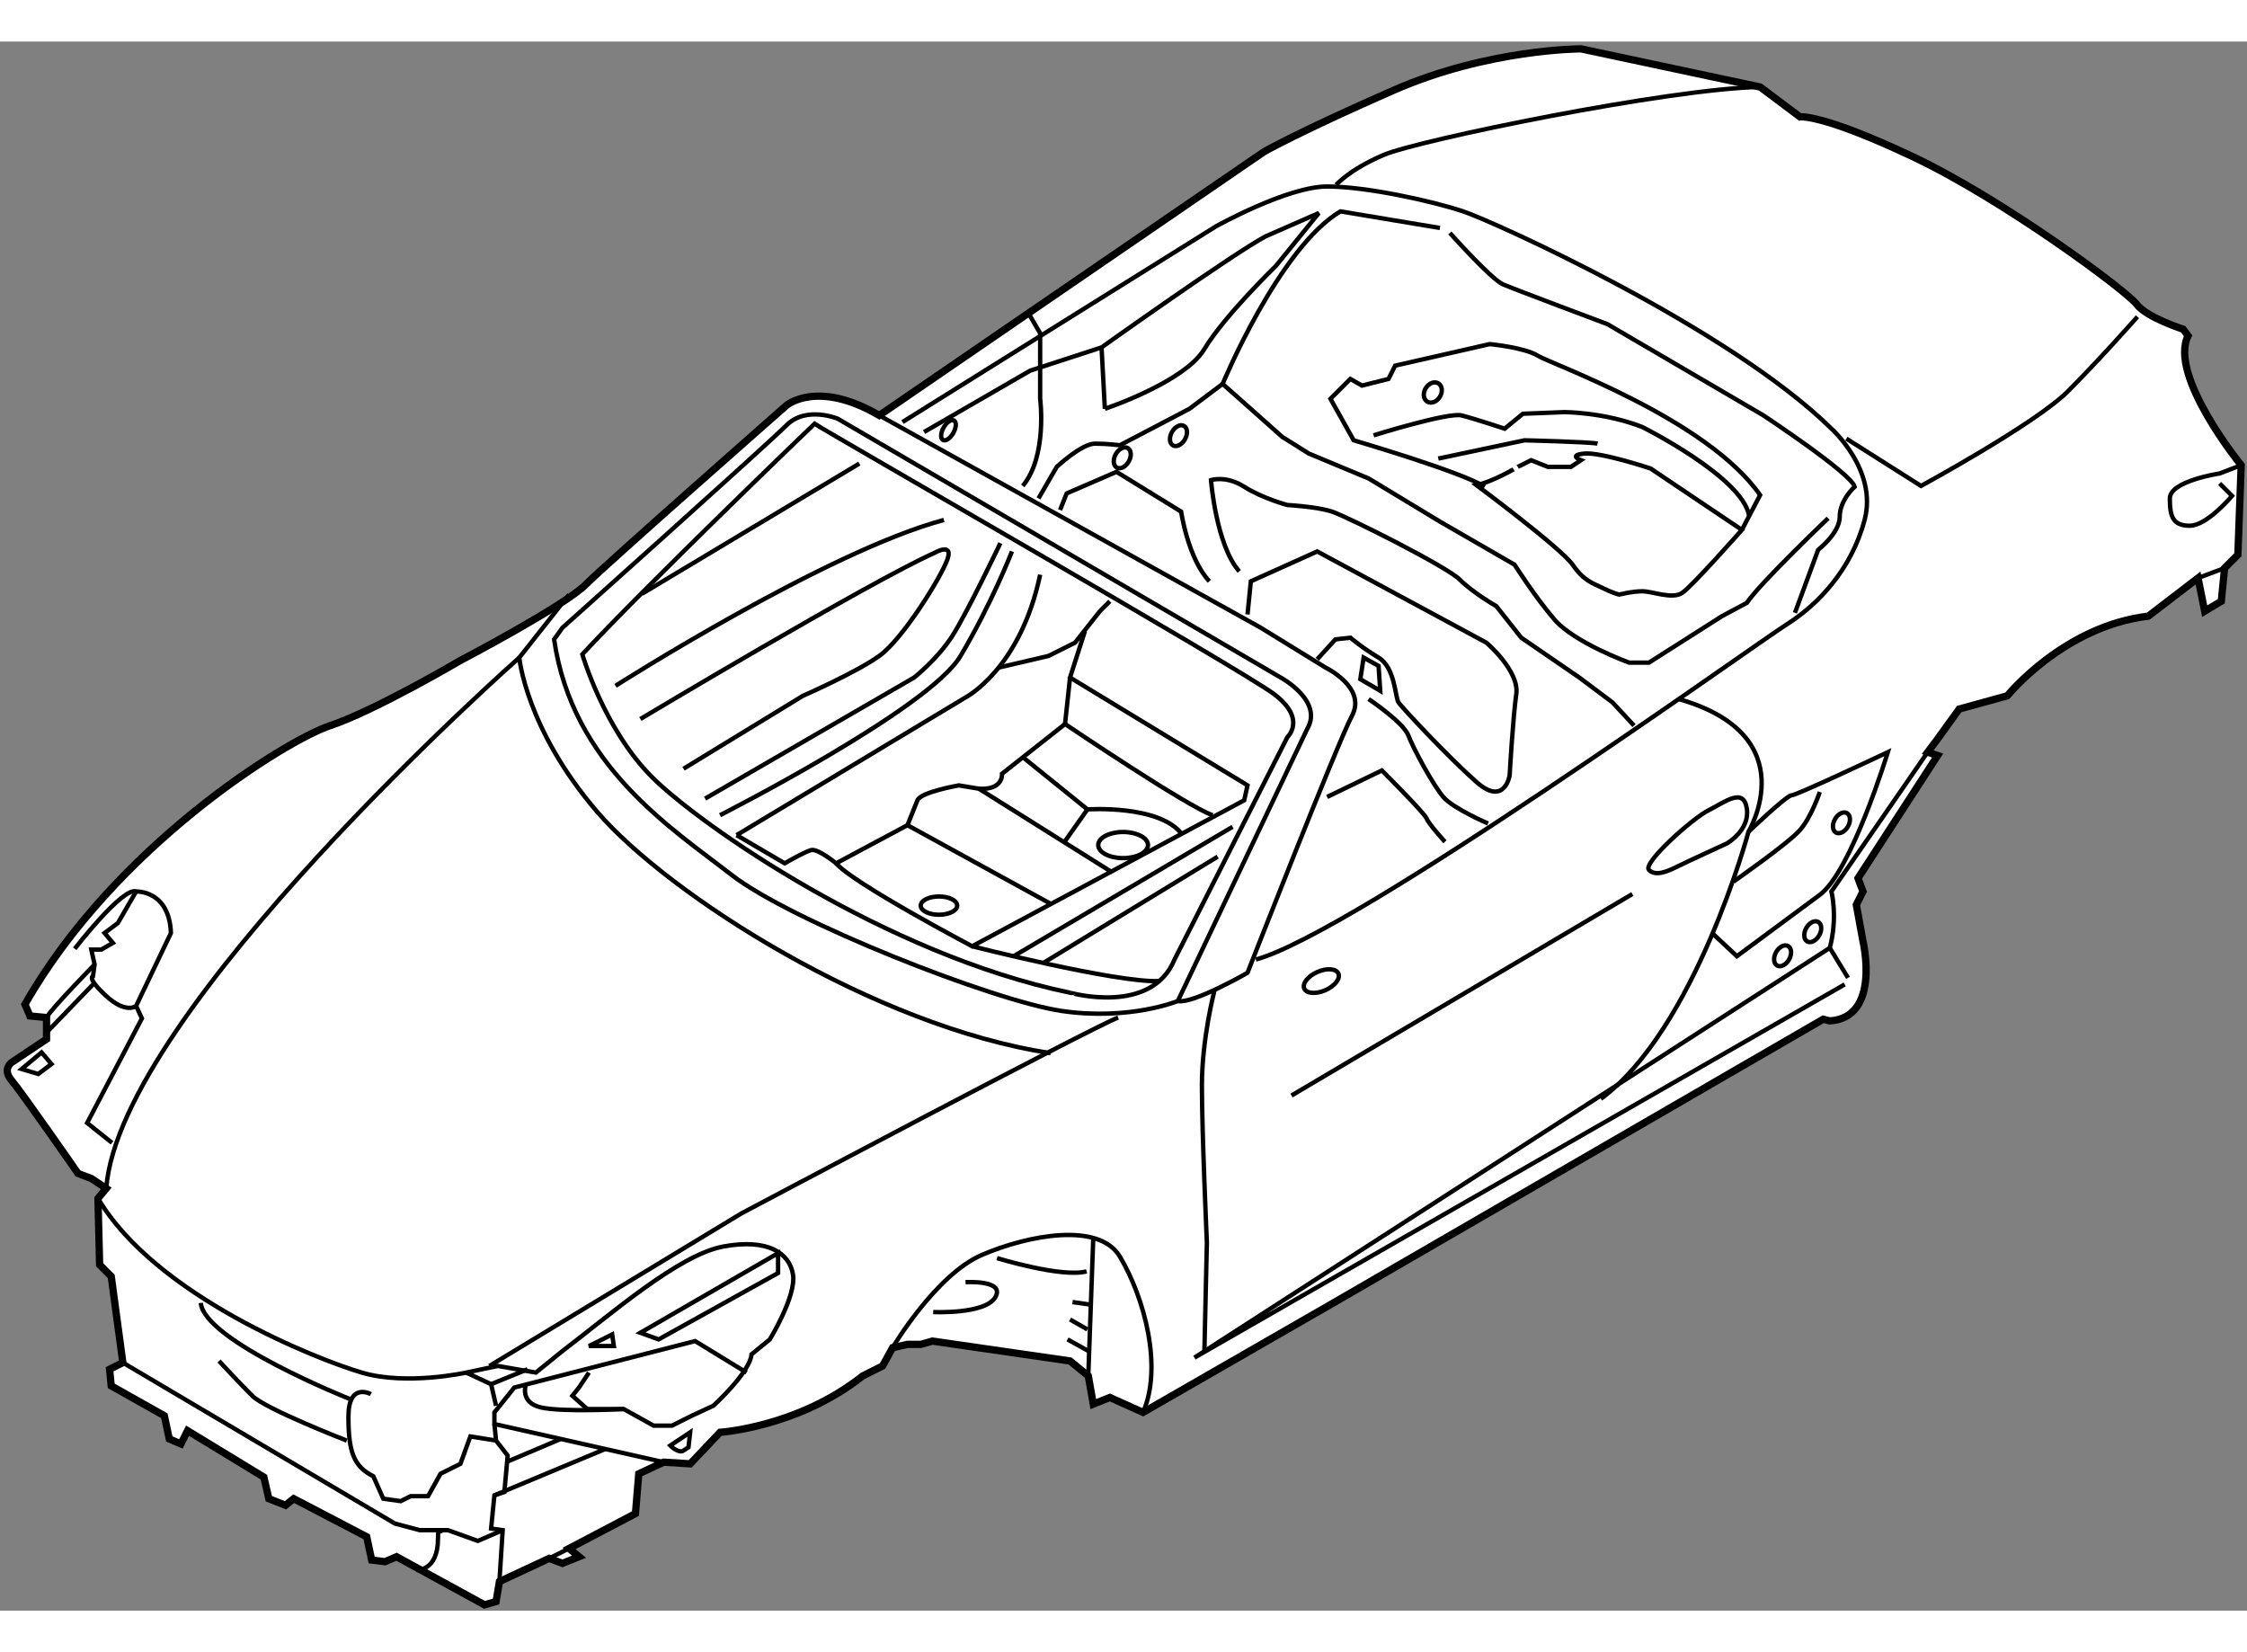 <?xml version="1.0" encoding="utf-8"?>
<!-- Generator: Adobe Illustrator 15.1.0, SVG Export Plug-In . SVG Version: 6.00 Build 0)  -->
<!DOCTYPE svg PUBLIC "-//W3C//DTD SVG 1.1//EN" "http://www.w3.org/Graphics/SVG/1.1/DTD/svg11.dtd">
<svg version="1.1" xmlns="http://www.w3.org/2000/svg" xmlns:xlink="http://www.w3.org/1999/xlink" x="0px" y="0px" width="244.8px"
	 height="180px" viewBox="84.984 63.709 154.217 107.692" enable-background="new 0 0 244.8 180" xml:space="preserve">
	
<rect x="84.984" y="63.709" width="154.217" height="107.692" fill="#808080" stroke="none"/>
	
<g><path fill="#FFFFFF" stroke="#000000" stroke-width="0.5" d="M171.742,71.268l-26.413,18.101c-4.27-2.504-6.375-0.682-6.375-0.682
			s-12.296,10.816-13.775,12.294c-1.48,1.481-8.653,5.238-8.653,5.238s-5.807,3.416-8.88,4.44
			c-3.074,1.024-14.8,8.312-20.948,19.128l0.342,0.796l1.138,0.113v1.48l-2.39,1.595c0,0-0.683,0.453,0,1.251
			c0.683,0.799,4.554,6.376,4.554,6.376l0.91,0.343l1.025,0.682l-0.569,0.684l0.113,4.554l0.797,0.799l0.797,5.918l-0.91,0.456
			l0.113,1.139l3.644,2.05l0.341,1.594l0.797,0.34l0.455-0.909l5.237,3.188l0.341,1.479l1.139,0.454l0.57-0.454l5.01,2.617
			l0.341,1.596l0.91,0.112l0.799-0.341l6.033,3.302l0.796-0.228l0.229-1.366l3.415-1.594l0.912,0.341l1.138-0.455l-0.683-0.568
			l4.554-2.393l0.228-2.732l1.708-0.796l1.821,0.113l2.049-2.163c0,0,5.351-0.343,9.792-3.87l1.364-0.684l0.685-1.252l1.024-0.229
			h0.91l0.798-0.227l9.45,1.366l1.252,1.024l0.342,1.936l1.138-0.456l2.277,1.024l12.865-7.399l33.813-19.583l0.456,0.113
			c3.527-0.228,2.276-5.464,2.276-5.464l-0.456-2.506l0.456-0.91l-0.341-0.91l5.465-8.424l-0.684-0.229l0.684-0.91l1.479-2.05
			l3.302-0.909c0,0,3.869-4.783,9.676-5.466l3.416-2.618l0.456,2.276l1.139-0.683l0.228-2.277l0.91-0.911l0.228-6.148
			c0,0-5.009-6.147-3.644-8.88l-0.341-0.455c0,0-2.505-0.797-3.187-1.708c-0.683-0.911-9.108-7.173-15.37-10.133
			c-6.263-2.96-7.742-2.732-7.742-2.732l-2.732-2.049l-12.297-2.618c0,0-6.375,0-12.864,2.846
			C174.133,69.901,171.742,71.268,171.742,71.268z"></path><path fill="none" stroke="#000000" stroke-width="0.3" d="M120.623,105.991c0,0-27.438,24.251-28.348,36.432"></path><path fill="none" stroke="#000000" stroke-width="0.3" d="M109.011,156.883c0,0-10.019-3.984-10.247-6.604"></path><path fill="none" stroke="#000000" stroke-width="0.3" d="M100.017,154.265c0,0,1.366,1.479,2.278,2.389
			c0.91,0.912,6.489,3.075,6.489,3.075"></path><polyline fill="none" stroke="#000000" stroke-width="0.3" points="93.414,154.377 112.085,165.421 113.793,165.877 
			115.729,165.877 117.778,166.615 119.485,165.877 		"></polyline><polygon fill="none" stroke="#000000" stroke-width="0.3" points="87.835,133.088 86.469,134.228 87.607,134.568 88.518,133.884 
					"></polygon><path fill="none" stroke="#000000" stroke-width="0.3" d="M93.073,124.208l1.252-2.164c0,0,2.276-0.113,2.39,2.847l-2.39,5.009
			c0,0-0.684,0.569-2.05-0.683c-1.366-1.251-0.911-1.367-0.911-1.367l0.114-0.796l-0.228-1.024h0.684l0.797-0.456l-0.57-0.683
			L93.073,124.208z"></path><line fill="none" stroke="#000000" stroke-width="0.3" x1="88.176" y1="131.722" x2="91.479" y2="128.306"></line><polyline fill="none" stroke="#000000" stroke-width="0.3" points="130.529,161.209 118.916,158.591 118.916,157.793 
			120.283,156.086 132.691,152.898 136.223,155.061 		"></polyline><path fill="none" stroke="#000000" stroke-width="0.3" d="M125.405,155.061l-0.683,1.025l-0.455,0.567l1.024,0.912h2.504
			l2.05,1.139h1.252l1.367-0.683l1.479-0.684c0,0,2.506-2.275,2.619-3.527l1.254-1.026c0,0,1.82-2.96,1.594-4.441
			c-0.229-1.478-1.709-2.504-4.782-1.935c-3.074,0.57-7.742,4.669-11.043,7.173l-1.823,1.479l-2.618-0.455l-2.162,0.455
			c0,0-4.099,0.911-7.173,0c-3.073-0.91-14.117-5.236-18.102-11.954"></path><path fill="none" stroke="#000000" stroke-width="0.3" d="M121.079,155.858c0,0-0.455,1.252,1.025,1.594
			c1.48,0.341,5.691,0.113,5.691,0.113"></path><path fill="none" stroke="#000000" stroke-width="0.3" d="M118.575,154.605l17.304-10.475c0,0,24.25-12.864,25.845-13.435"></path><path fill="none" stroke="#000000" stroke-width="0.3" d="M146.24,153.354c0,0,2.96-5.011,6.147-6.375
			c3.189-1.366,8.024-2.267,9.45,0.112c1.708,2.846,2.959,7.628,1.594,10.702"></path><polygon fill="none" stroke="#000000" stroke-width="0.3" points="138.385,146.865 128.935,152.329 130.187,152.784 
			138.385,148.229 		"></polygon><polyline fill="none" stroke="#000000" stroke-width="0.3" points="116.981,155.061 118.689,155.858 119.029,157.338 		"></polyline><line fill="none" stroke="#000000" stroke-width="0.3" x1="121.192" y1="154.834" x2="118.689" y2="155.858"></line><path fill="none" stroke="#000000" stroke-width="0.3" d="M132.351,159.159l-1.366,0.911c0,0,0.569,0.569,0.911,0.341
			c0.341-0.227,0.341-0.227,0.341-0.227L132.351,159.159z"></path><polygon fill="none" stroke="#000000" stroke-width="0.3" points="126.999,152.442 127.114,153.239 125.405,153.239 		"></polygon><path fill="none" stroke="#000000" stroke-width="0.3" d="M113.566,168.608c0,0,1.479,0.118,1.479-2.163
			c0-1.024,0.17-0.341,0.17-0.341"></path><polyline fill="none" stroke="#000000" stroke-width="0.3" points="118.916,158.591 119.029,159.729 119.827,160.753 
			119.6,163.259 118.916,163.485 118.689,165.763 119.485,165.877 119.258,169.406 		"></polyline><line fill="none" stroke="#000000" stroke-width="0.3" x1="123.472" y1="159.615" x2="119.713" y2="161.209"></line><line fill="none" stroke="#000000" stroke-width="0.3" x1="126.544" y1="160.298" x2="118.916" y2="163.485"></line><line fill="none" stroke="#000000" stroke-width="0.3" x1="124.04" y1="167.13" x2="122.673" y2="167.813"></line><line fill="none" stroke="#000000" stroke-width="0.3" x1="159.675" y1="155.289" x2="160.017" y2="145.839"></line><path fill="none" stroke="#000000" stroke-width="0.3" d="M153.412,147.205c0,0,4.44,1.366,6.148,0.91"></path><path fill="none" stroke="#000000" stroke-width="0.3" d="M123.585,103.942c0,0,14.002-12.524,15.369-13.89
			c1.366-1.366,3.529-0.455,3.529-0.455l30.397,17.761c0,0,2.959,1.594,1.821,3.527l-8.88,18.674c0,0-3.302,1.364-7.969,0.683
			c-4.669-0.683-18.559-6.15-22.656-9.337c-4.1-3.188-10.931-7.514-12.182-16.167L123.585,103.942z"></path><path fill="none" stroke="#000000" stroke-width="0.3" d="M165.594,126.712l7.742-15.256c0,0,1.366-1.252-0.911-2.96
			c-2.276-1.707-30.51-17.874-31.535-18.557c0,0-11.271,10.814-15.94,15.824c0,0,1.481,5.124,4.782,8.426
			c3.303,3.302,16.054,12.183,28.691,14.8C158.423,128.989,164,130.583,165.594,126.712z"></path><path fill="none" stroke="#000000" stroke-width="0.3" d="M145.329,89.368l26.187,14.574l4.439,2.731c0,0,2.847,1.368,1.821,3.303
			c-1.024,1.935-7.173,17.646-7.173,17.646s-3.757,2.162-4.781,1.937"></path><path fill="none" stroke="#000000" stroke-width="0.3" d="M146.923,89.824l21.519-13.434c0,0,4.895-2.733,7.627-2.733
			c2.733,0,7.287,1.024,9.337,1.708s18.216,7.971,25.274,14.914c0,0,3.187,2.849,2.276,6.263c-0.91,3.416-3.188,5.806-5.351,7.173
			c-2.164,1.365-29.715,21.176-36.432,22.997"></path><path fill="none" stroke="#000000" stroke-width="0.3" d="M170.604,103.03l0.228-2.276l4.555-2.05l11.613,6.263
			c0,0,2.276,1.936,2.05,3.529c-0.229,1.594-0.456,5.578-0.456,5.578s-0.343,2.163-2.278,0.455c-1.935-1.707-5.123-5.123-5.35-5.464
			c-0.229-0.342-0.229-2.392-1.367-3.074c-1.138-0.684-1.935-1.367-1.935-1.367l-1.025,0.114l-1.252,1.367"></path><path fill="none" stroke="#000000" stroke-width="0.3" d="M186.314,94.151c0,0,5.808,4.325,6.604,5.464
			c0.798,1.139,1.367,1.252,2.05,1.595c0.685,0.342,1.138,0.456,1.138,0.456s0.912-0.229,1.595-0.229
			c0.684,0,2.049,0.569,2.733,0.115c0.683-0.455,4.099-4.327,4.099-4.327l-6.264-4.213c0,0-3.414-1.138-4.553-1.024
			c-1.138,0.115-0.229,0.455-0.229,0.455l-0.684,0.456h-1.594l-1.138-0.456l-0.91,0.456
			C189.162,92.898,187.454,93.923,186.314,94.151z"></path><path fill="none" stroke="#000000" stroke-width="0.3" d="M183.697,92.329l5.919-1.252c0,0,4.556,0.113,5.011,0.228"></path><path fill="none" stroke="#000000" stroke-width="0.3" d="M186.886,94.265c-1.594-1.023-8.995-3.188-8.995-3.188l-1.594-2.848
			l1.366-1.365l0.797,0.456l1.82-0.456l0.456-0.911l6.49-1.479c0,0,2.39,0.228,3.302,0.797c0.911,0.569,11.611,4.326,15.256,9.564
			l-1.252,2.39"></path><path fill="none" stroke="#000000" stroke-width="0.3" d="M179.257,90.735c0,0,5.122-1.595,6.034-1.367
			c0.911,0.229,2.961,0.911,2.961,0.911l1.251-1.024l2.848-0.113c0,0,2.73,0,5.35,1.024c0,0,6.844,3.422,7.322,6.058"></path><ellipse transform="matrix(-0.854 -0.521 0.521 -0.854 294.227 258.358)" fill="none" stroke="#000000" stroke-width="0.3" cx="183.438" cy="87.812" rx="0.569" ry="0.734"></ellipse><path fill="none" stroke="#000000" stroke-width="0.3" d="M184.493,76.846c0,0,2.847,3.188,3.644,3.528
			c0.798,0.343,7.173,2.733,7.173,2.733l10.702,6.261c0,0,6.033,3.986,6.262,4.896c0,0-1.024,0.91-1.024,2.05
			c0,1.138-1.48,2.276-1.48,2.276l-1.595,4.326"></path><path fill="none" stroke="#000000" stroke-width="0.3" d="M170.035,100.072c-1.594-1.822-1.937-6.263-1.937-6.263
			s1.025-0.342,2.279,0.455c1.251,0.797,2.958,1.253,2.958,1.253s2.05,0.113,3.075,0.456c1.023,0.341,7.855,3.755,8.766,4.667
			c0.91,0.911,2.504,1.821,2.504,1.821l1.709,2.162l3.984,2.734l2.278,1.707l1.479,1.594"></path><path fill="none" stroke="#000000" stroke-width="0.3" d="M210.452,96.428c0,0-4.668,4.439-5.579,5.807l-1.708,0.911l-5.01,3.188
			h-1.364c0,0-3.758-1.366-5.125-2.96c-1.365-1.594-2.731-3.758-2.731-3.758l-5.123-2.959l-4.896-2.961l-4.099-1.708l-1.822-1.139
			l-4.099-3.643c0,0,3.871-9.335,8.084-11.841l6.831,1.139"></path><path fill="none" stroke="#000000" stroke-width="0.3" d="M168.896,87.206l-2.277,1.708l-4.781,2.504c0,0-0.797-0.113-1.708-0.113
			s-2.619,1.594-2.619,1.594l-1.251,2.163"></path><path fill="none" stroke="#000000" stroke-width="0.3" d="M178.916,108.837c0,0,2.39,1.595,2.731,2.505
			c0.343,0.911,1.708,3.417,2.393,4.212c0.682,0.799,3.072,1.822,3.072,1.822"></path><polygon fill="none" stroke="#000000" stroke-width="0.3" points="178.573,105.991 178.347,107.471 179.713,108.268 
			179.598,106.561 		"></polygon><polyline fill="none" stroke="#000000" stroke-width="0.3" points="161.154,102.121 160.472,102.804 158.765,104.967 
			156.942,105.877 153.527,106.674 		"></polyline><path fill="none" stroke="#000000" stroke-width="0.3" d="M135.537,118.174l15.712-9.45c0,0,3.758-1.935,5.123-8.426"></path><path fill="none" stroke="#000000" stroke-width="0.3" d="M134.399,116.806c0,0,14.346-7.285,16.509-10.929
			c2.163-3.643,3.529-7.173,3.529-7.173"></path><path fill="none" stroke="#000000" stroke-width="0.3" d="M128.935,110.204c0,0,15.599-9.337,20.151-11.385
			c0,0,1.366-0.798,0.912,0.454c-0.456,1.254-3.075,5.467-4.669,6.604c-1.594,1.138-5.236,2.734-5.236,2.734l-8.197,5.007"></path><path fill="none" stroke="#000000" stroke-width="0.3" d="M127.228,107.927c0,0,14.459-9.223,22.541-11.385"></path><path fill="none" stroke="#000000" stroke-width="0.3" d="M133.376,115.668l14.346-8.31c0,0,1.594-1.253,2.617-2.847
			c1.023-1.595,3.302-6.377,3.302-6.377"></path><path fill="none" stroke="#000000" stroke-width="0.3" d="M135.537,118.174l3.303,1.936c0,0,1.366-0.798,1.822-0.911
			c0.455-0.114,1.707,0.911,1.707,0.911l4.896-2.618c0,0,0.457-1.139,0.684-1.709s2.846-1.023,2.846-1.023l1.367,0.227
			c1.707,0.113,1.593-1.025,1.593-1.025l4.326-3.414c0,0,8.426,5.691,10.133,6.26"></path><path fill="none" stroke="#000000" stroke-width="0.3" d="M159.447,104.17l-1.024,3.188l12.181,7.4l-0.226,1.023l-18.673,10.02
			c0,0-8.196-4.327-9.336-5.692"></path><line fill="none" stroke="#000000" stroke-width="0.3" x1="147.265" y1="117.491" x2="157.113" y2="122.898"></line><ellipse fill="none" stroke="#000000" stroke-width="0.3" cx="149.427" cy="123.011" rx="1.252" ry="0.627"></ellipse><line fill="none" stroke="#000000" stroke-width="0.3" x1="143.963" y1="92.672" x2="129.049" y2="101.607"></line><ellipse fill="none" stroke="#000000" stroke-width="0.3" cx="162.065" cy="118.855" rx="1.708" ry="0.897"></ellipse><line fill="none" stroke="#000000" stroke-width="0.3" x1="152.161" y1="114.985" x2="161.325" y2="120.734"></line><line fill="none" stroke="#000000" stroke-width="0.3" x1="156.601" y1="126.941" x2="168.555" y2="119.652"></line><path fill="none" stroke="#000000" stroke-width="0.3" d="M151.705,125.802c0,0,9.848,2.504,12.808,2.39"></path><line fill="none" stroke="#000000" stroke-width="0.3" x1="158.08" y1="110.546" x2="158.423" y2="107.358"></line><path fill="none" stroke="#000000" stroke-width="0.3" d="M176.068,115.554l3.757-1.819c0,0,2.96,2.959,3.074,3.301
			c0.115,0.341,1.254,1.594,1.254,1.594"></path><path fill="none" stroke="#000000" stroke-width="0.3" d="M124.04,101.666l-3.417,4.325c0,0,0.456,4.896,5.352,10.589
			c4.896,5.691,19.044,14.735,31.112,16.555"></path><path fill="none" stroke="#000000" stroke-width="0.3" d="M157.74,95.858l0.453-1.138l3.417-1.479l4.439,2.732
			c0,0,0.456,3.187,1.936,4.78"></path><line fill="none" stroke="#000000" stroke-width="0.3" x1="154.553" y1="126.484" x2="169.579" y2="117.604"></line><path fill="none" stroke="#000000" stroke-width="0.3" d="M200.205,108.837c8.768,2.505,4.781,9.108,4.781,9.108
			s-3.644,13.548-10.133,18.33"></path><path fill="none" stroke="#000000" stroke-width="0.3" d="M204.986,117.945c0,0,2.619-2.504,2.961-2.504
			c0.34,0,6.604-2.961,6.604-2.961s-2.506,8.197-4.67,9.791c-2.162,1.595-5.69,4.213-5.69,4.213l-1.707-1.594"></path><path fill="none" stroke="#000000" stroke-width="0.3" d="M209.881,115.212c0,0-0.568,1.71-1.364,2.619
			c-0.798,0.912-4.554,3.53-4.554,3.53"></path><polyline fill="none" stroke="#000000" stroke-width="0.3" points="211.59,128.42 166.961,154.036 210.566,125.915 
			211.818,127.966 		"></polyline><path fill="none" stroke="#000000" stroke-width="0.3" d="M160.813,88.914c0,0,5.466-1.822,6.831-4.1
			c1.366-2.277,4.896-5.692,4.896-5.692l2.96-3.643l-3.644,1.595c-2.163,1.137-11.271,7.628-11.271,7.628l-4.896,1.594l-7.286,4.213
			"></path><line fill="none" stroke="#000000" stroke-width="0.3" x1="160.813" y1="88.914" x2="160.586" y2="84.702"></line><path fill="none" stroke="#000000" stroke-width="0.3" d="M203.507,118.743c0,0,1.593-0.91,1.366-2.391
			c-0.228-1.48-1.48-0.458-2.619,0.113c-1.138,0.569-4.554,3.643-4.099,4.098c0.456,0.457,1.253,0.114,1.936-0.227
			C200.774,119.996,203.507,118.743,203.507,118.743z"></path><path fill="none" stroke="#000000" stroke-width="0.3" d="M231.684,82.595c0,0-2.561,2.904-4.78,5.124
			c-2.22,2.221-10.076,6.488-10.076,6.488l-5.124-3.245"></path><path fill="none" stroke="#000000" stroke-width="0.3" d="M176.695,73.544c0,0,0.854-1.025,3.245-2.05
			c2.39-1.024,19.581-4.554,25.844-4.668"></path><path fill="none" stroke="#000000" stroke-width="0.3" d="M238.8,92.784l-1.479,0.569c0,0-3.416,0.512-3.416,1.708
			s0.172,1.879,1.367,1.879c1.194,0,2.902-2.05,2.902-2.05l-0.854-0.854"></path><line fill="none" stroke="#000000" stroke-width="0.3" x1="237.662" y1="99.844" x2="235.84" y2="100.527"></line><path fill="none" stroke="#000000" stroke-width="0.3" d="M217.967,111.57l-0.684,0.91l-6.604,9.563c0,0,0.454,1.766-0.113,3.871"></path><ellipse transform="matrix(-0.871 -0.491 0.491 -0.871 325.887 338.363)" fill="none" stroke="#000000" stroke-width="0.3" cx="207.369" cy="126.394" rx="0.512" ry="0.768"></ellipse><ellipse transform="matrix(-0.872 -0.49 0.49 -0.872 330.829 336.292)" fill="none" stroke="#000000" stroke-width="0.3" cx="209.418" cy="124.857" rx="0.511" ry="0.769"></ellipse><ellipse transform="matrix(-0.871 -0.492 0.492 -0.871 337.685 323.605)" fill="none" stroke="#000000" stroke-width="0.3" cx="211.361" cy="117.434" rx="0.512" ry="0.766"></ellipse><ellipse transform="matrix(-0.871 -0.492 0.492 -0.871 265.725 251.478)" fill="none" stroke="#000000" stroke-width="0.3" cx="165.936" cy="90.792" rx="0.512" ry="0.768"></ellipse><ellipse transform="matrix(-0.872 -0.49 0.49 -0.872 258.037 252.173)" fill="none" stroke="#000000" stroke-width="0.3" cx="162.008" cy="92.329" rx="0.512" ry="0.768"></ellipse><ellipse transform="matrix(-0.871 -0.492 0.492 -0.871 236.309 243.013)" fill="none" stroke="#000000" stroke-width="0.3" cx="150.092" cy="90.45" rx="0.381" ry="0.768"></ellipse><path fill="none" stroke="#000000" stroke-width="0.3" d="M157.967,118.743l1.651-2.335c0,0,4.952-0.34,6.489,1.707"></path><line fill="none" stroke="#000000" stroke-width="0.3" x1="155.178" y1="112.822" x2="159.618" y2="116.408"></line><path fill="none" stroke="#000000" stroke-width="0.3" d="M155.577,82.367l0.795,1.366v2.277v2.219c0,0,0.513,3.929-1.194,5.978"></path><path fill="none" stroke="#000000" stroke-width="0.3" d="M168.328,128.875c0,0-0.854,3.245-0.854,6.49
			c0,3.243,0.341,10.759,0.341,10.759l-0.171,7.514"></path><line fill="none" stroke="#000000" stroke-width="0.3" x1="173.621" y1="136.047" x2="197.018" y2="122.215"></line><line fill="none" stroke="#000000" stroke-width="0.3" x1="158.251" y1="152.784" x2="159.787" y2="153.638"></line><line fill="none" stroke="#000000" stroke-width="0.3" x1="158.423" y1="151.417" x2="159.618" y2="152.1"></line><line fill="none" stroke="#000000" stroke-width="0.3" x1="158.594" y1="150.222" x2="159.787" y2="150.393"></line><path fill="none" stroke="#000000" stroke-width="0.3" d="M149.031,150.906c0,0,3.584,0.171,4.269-1.024
			c0.682-1.197-2.051-1.026-2.051-1.026"></path><path fill="none" stroke="#000000" stroke-width="0.3" d="M176.843,127.676c0.15,0.345-0.25,0.856-0.898,1.143
			c-0.646,0.283-1.293,0.235-1.446-0.11c-0.151-0.346,0.249-0.858,0.897-1.14C176.042,127.281,176.691,127.33,176.843,127.676z"></path><path fill="none" stroke="#000000" stroke-width="0.3" d="M110.435,156.54c0,0-1.537-0.854-1.537,1.536
			c0,2.393,0.342,3.417,1.707,4.1l0.684,1.538l1.196,0.17l0.683-0.34h1.195l0.854-1.539l1.367-0.683l0.683-1.878l1.764,0.284"></path><polyline fill="none" stroke="#000000" stroke-width="0.3" points="92.673,139.293 90.966,137.927 94.723,130.753 94.325,129.899 
					"></polyline><path fill="none" stroke="#000000" stroke-width="0.3" d="M91.479,127.054c0,0-3.018,3.075-3.302,3.643"></path><path fill="none" stroke="#000000" stroke-width="0.3" d="M90.112,125.972c0,0,3.301-4.269,4.213-3.928"></path></g>


</svg>
